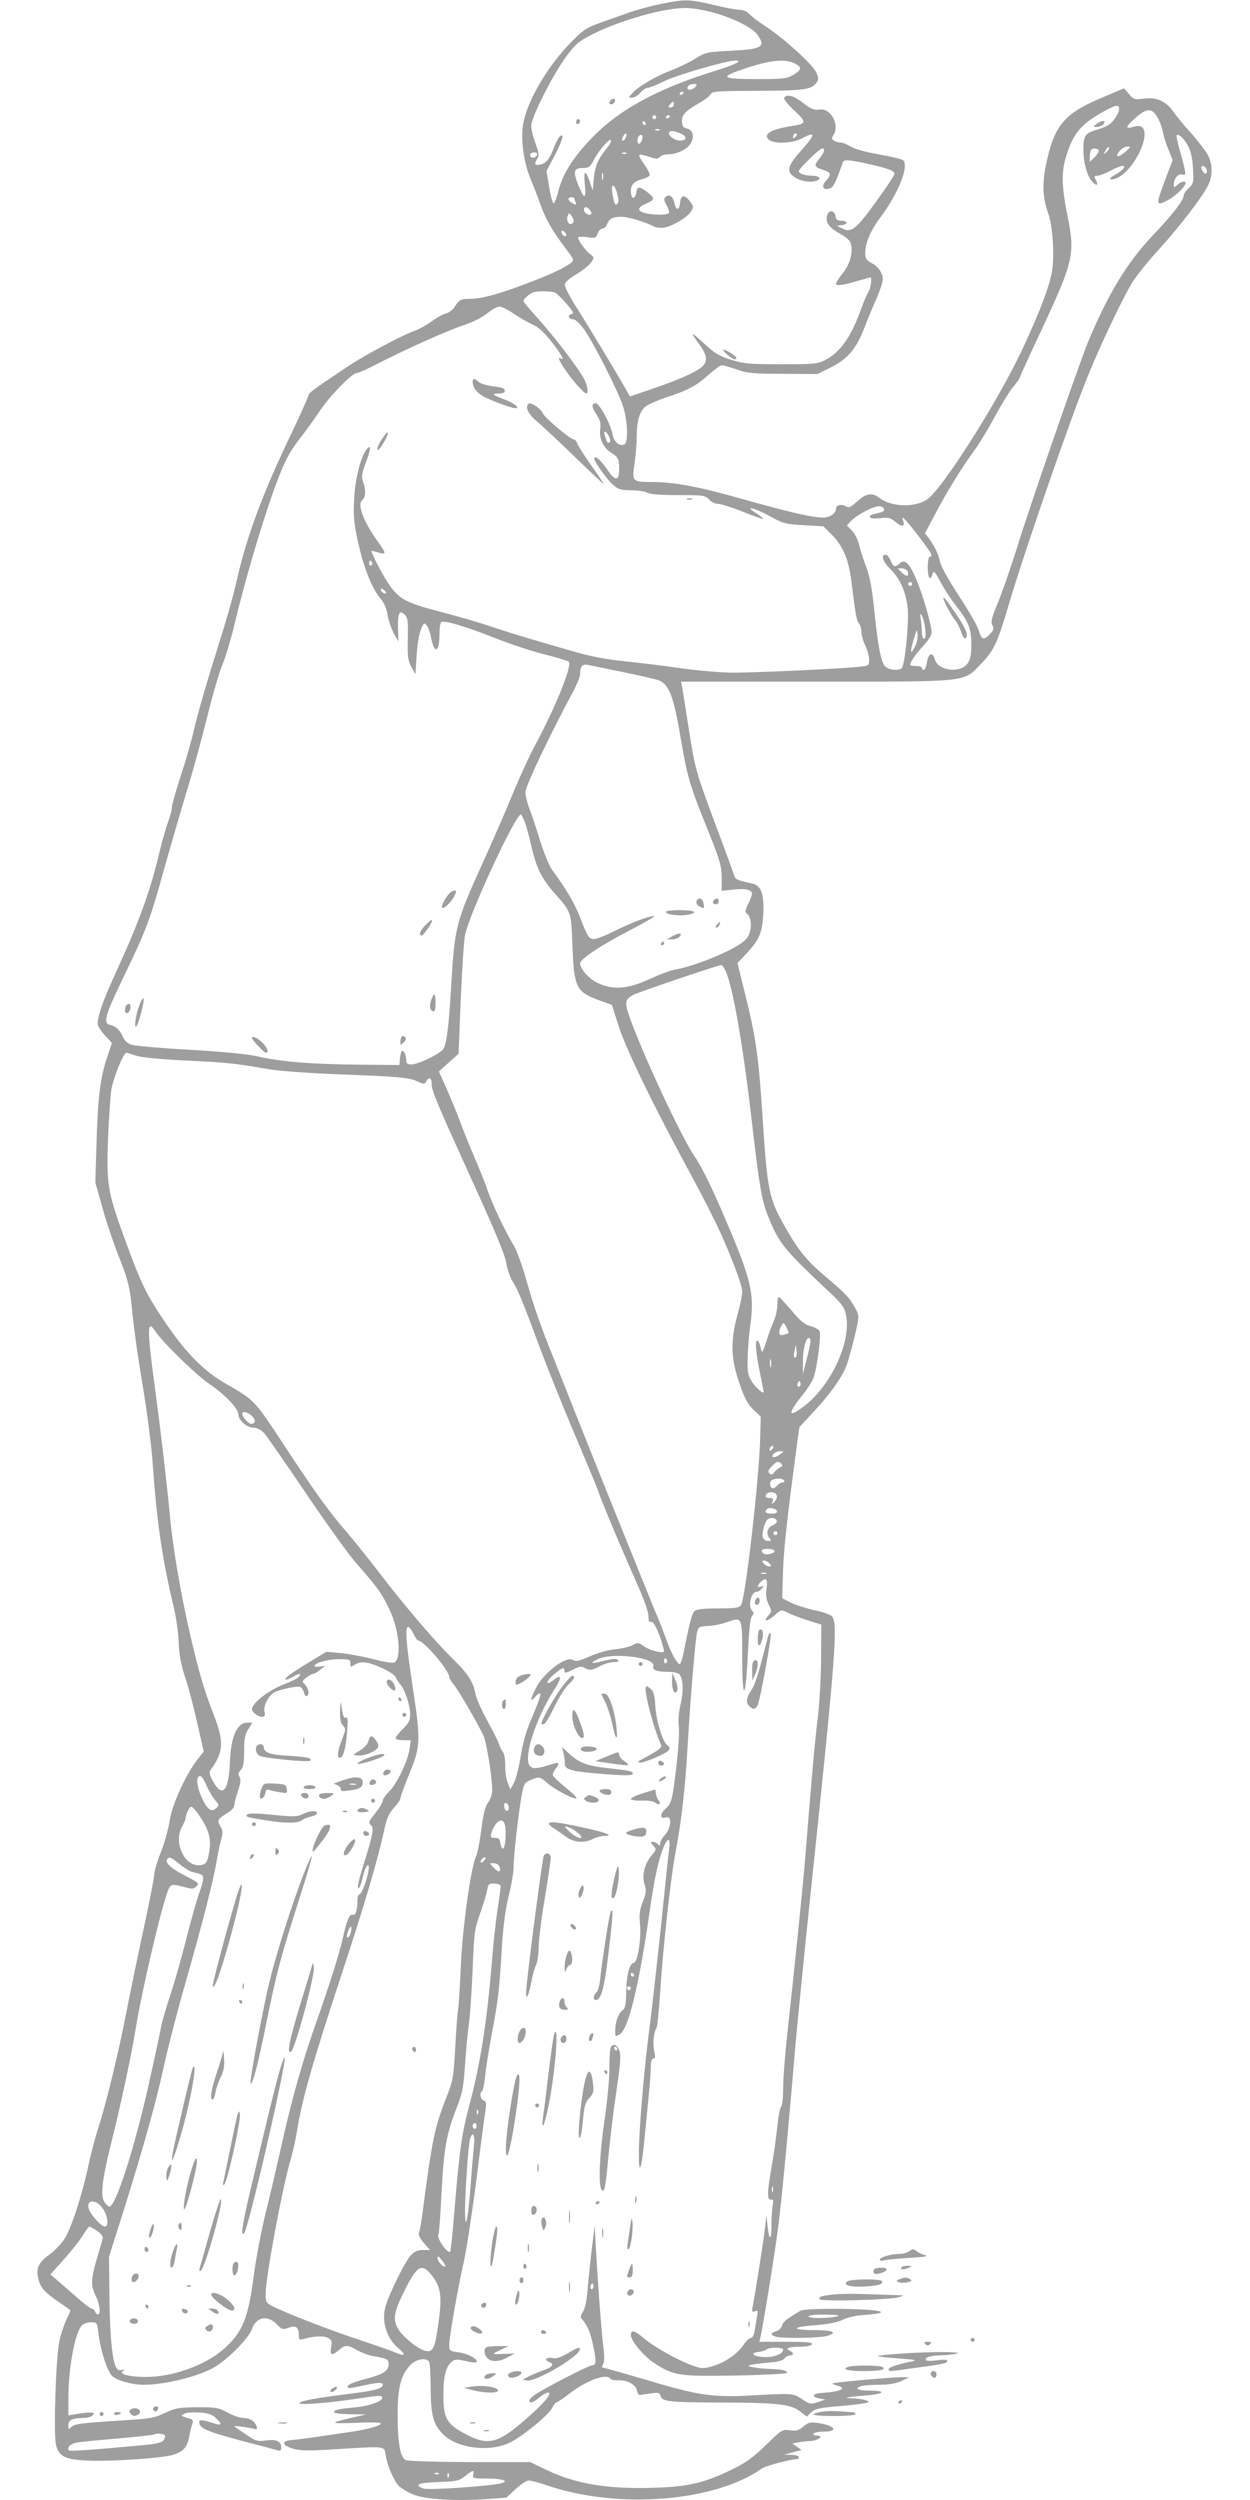 <?xml version="1.0" standalone="no"?>
<!DOCTYPE svg PUBLIC "-//W3C//DTD SVG 20010904//EN"
 "http://www.w3.org/TR/2001/REC-SVG-20010904/DTD/svg10.dtd">
<svg version="1.0" xmlns="http://www.w3.org/2000/svg"
 width="640pt" height="1280pt" viewBox="0 0 640 1280"
 preserveAspectRatio="xMidYMid meet">
<g transform="translate(0,1280) scale(0.1,-0.1)"
fill="#9e9e9e" stroke="none">
<path d="M3385 12780 c-49 -10 -121 -29 -160 -43 -38 -13 -106 -37 -150 -53
-71 -25 -88 -36 -150 -99 -119 -121 -222 -295 -245 -412 -16 -78 0 -200 36
-288 14 -33 36 -90 49 -127 28 -79 63 -140 128 -226 46 -60 48 -64 30 -78 -34
-27 -108 -61 -233 -108 -140 -53 -225 -76 -285 -76 -46 0 -54 -5 -77 -41 -9
-15 -29 -30 -45 -34 -15 -3 -48 -22 -74 -41 -26 -19 -66 -41 -90 -49 -63 -23
-257 -126 -341 -183 -169 -113 -198 -134 -198 -145 0 -6 -39 -93 -86 -192
-149 -310 -230 -528 -284 -765 -15 -69 -54 -206 -86 -305 -65 -207 -115 -377
-139 -485 -10 -41 -37 -135 -61 -207 -24 -73 -44 -144 -44 -158 0 -13 -9 -46
-19 -72 -10 -27 -31 -98 -45 -158 -48 -201 -101 -347 -220 -608 -69 -151 -95
-224 -96 -269 0 -10 16 -36 36 -58 l37 -40 -26 -78 c-34 -104 -47 -208 -53
-442 l-6 -195 37 -130 c19 -71 56 -179 80 -240 53 -133 61 -165 75 -320 7 -66
29 -224 51 -351 21 -128 43 -296 49 -375 23 -328 50 -509 112 -769 11 -47 21
-123 23 -170 2 -61 11 -110 32 -175 17 -49 45 -156 63 -237 l33 -146 -31 -39
c-59 -75 -131 -232 -143 -313 -6 -41 -26 -114 -45 -162 -19 -48 -34 -99 -34
-114 0 -14 -24 -139 -54 -277 -30 -139 -71 -335 -90 -435 -41 -210 -103 -465
-146 -597 -15 -49 -38 -135 -49 -190 -31 -145 -86 -313 -120 -367 -17 -26 -53
-64 -80 -83 -53 -38 -68 -70 -55 -121 11 -46 31 -69 97 -115 34 -23 64 -44 66
-46 3 -2 -5 -23 -18 -47 -12 -25 -29 -75 -37 -113 -18 -81 -31 -482 -17 -532
16 -61 48 -75 178 -80 122 -3 357 13 417 29 55 16 77 39 87 95 5 28 13 58 16
67 5 12 2 20 -9 23 -55 17 -53 15 -32 27 10 6 45 8 77 6 44 -3 65 -10 84 -28
34 -32 31 -41 -8 -28 -64 20 -77 21 -77 6 0 -30 39 -47 210 -93 96 -25 183
-48 193 -51 12 -4 17 0 17 14 0 32 -23 44 -77 37 -44 -6 -53 -4 -103 30 -30
20 -57 39 -60 42 -5 5 71 -5 102 -13 14 -4 16 -1 12 13 -10 27 -35 43 -68 43
-17 0 -54 12 -81 28 -46 25 -59 27 -155 27 -94 -1 -111 -4 -165 -29 -52 -25
-76 -30 -210 -38 -220 -14 -253 -18 -270 -34 -13 -14 -15 -13 -15 9 0 27 20
36 75 37 17 0 37 4 45 10 27 17 1 23 -60 13 l-60 -10 0 88 c0 151 33 332 68
372 8 9 29 17 47 17 32 0 32 -1 39 -57 10 -85 44 -192 70 -218 24 -23 101 -45
162 -45 116 0 296 47 372 96 73 48 168 147 182 189 21 62 79 74 127 25 27 -28
31 -29 61 -18 37 14 52 3 52 -41 0 -20 4 -22 23 -17 48 15 105 18 126 6 19
-10 22 -17 17 -44 -8 -44 1 -50 36 -21 36 31 45 31 99 1 24 -13 62 -27 84 -30
66 -11 75 -16 75 -40 0 -35 -27 -52 -118 -76 -76 -20 -102 -34 -89 -46 2 -3
35 2 71 11 78 17 106 19 106 5 0 -19 -40 -30 -161 -45 -177 -22 -259 -37 -266
-48 -7 -12 126 -3 277 19 141 21 142 21 147 8 6 -17 -70 -44 -140 -50 -83 -7
-107 -13 -107 -24 0 -6 36 -10 83 -11 l82 -1 -75 -17 c-118 -27 -114 -31 23
-26 71 4 127 2 127 -3 0 -11 -58 -28 -140 -41 -36 -5 -112 -17 -170 -25 -58
-9 -123 -17 -145 -19 -56 -3 -53 -27 5 -44 36 -11 79 -12 218 -3 266 16 249
18 257 -33 9 -53 40 -125 66 -154 12 -12 44 -32 72 -44 61 -26 221 -36 383
-24 l97 7 47 44 c26 24 56 44 67 44 11 0 53 -11 93 -25 364 -124 859 -85 1102
87 21 14 150 48 184 48 2 0 4 5 4 10 0 6 -17 10 -37 11 l-38 1 45 12 44 12
-23 16 -24 17 24 5 c13 3 44 7 68 8 45 3 73 28 31 28 -12 0 -18 4 -15 10 3 5
26 10 50 10 81 0 63 31 -26 44 -40 6 -50 4 -76 -18 -24 -20 -37 -24 -69 -19
-39 5 -42 3 -124 -77 -67 -65 -104 -91 -175 -125 -138 -67 -216 -86 -386 -92
-239 -9 -409 18 -559 90 l-85 41 -310 0 c-170 1 -318 5 -327 10 -28 13 -41 81
-42 221 -1 147 15 212 64 265 30 32 81 41 97 18 4 -7 8 -69 8 -138 1 -136 13
-181 62 -232 71 -74 239 -95 344 -44 68 34 199 142 217 179 7 15 17 27 22 27
4 0 30 18 58 39 91 72 198 112 217 82 3 -6 23 -9 44 -8 46 1 88 -24 93 -55 2
-13 9 -22 17 -20 7 1 32 5 56 8 36 5 43 4 47 -13 8 -29 43 -33 292 -34 301 0
373 -8 420 -44 l37 -28 23 22 c19 18 42 23 137 31 63 5 125 13 139 16 23 6 24
7 5 14 -11 5 -40 9 -65 10 -62 2 -41 7 63 15 97 8 109 25 16 25 -59 0 -79 12
-36 24 12 3 54 6 92 6 47 0 83 7 110 19 l40 19 -35 1 c-44 1 -351 -27 -357
-32 -2 -3 8 -7 22 -11 56 -14 19 -32 -80 -38 -47 -3 -52 -21 -9 -28 l29 -6
-38 -13 c-36 -12 -41 -11 -80 15 -47 31 -44 31 -267 19 -181 -10 -261 1 -470
62 -127 38 -275 80 -288 82 -1 1 2 9 7 19 6 11 6 43 0 87 -9 71 -26 293 -38
505 l-6 115 -13 -103 c-7 -56 -17 -149 -22 -207 -5 -70 -14 -114 -25 -131 -15
-23 -15 -28 -2 -42 25 -29 40 -65 53 -127 18 -83 17 -105 -3 -105 -17 0 -249
-119 -295 -152 -29 -20 -37 -38 -17 -38 6 0 24 11 41 25 16 14 36 25 44 25 25
0 -19 -54 -115 -137 -137 -121 -189 -135 -295 -82 -108 55 -126 84 -126 206 0
92 12 143 40 168 18 16 26 17 72 7 28 -7 54 -10 57 -6 13 13 -43 44 -90 50
-47 6 -49 8 -49 38 0 41 44 291 76 431 13 61 42 250 64 420 21 171 42 329 46
352 5 34 3 44 -10 49 -17 6 -22 39 -7 48 4 3 11 37 15 75 3 38 19 138 35 223
32 170 37 211 51 443 7 108 18 192 35 260 14 55 25 122 25 150 0 57 23 256 40
359 12 63 15 69 46 82 45 19 48 18 87 -16 38 -33 133 -83 148 -78 6 2 -19 27
-55 56 -36 29 -66 58 -66 65 0 7 7 21 15 31 23 30 18 36 -17 24 -81 -25 -98
-26 -114 -11 -37 38 26 238 122 389 41 63 41 85 1 54 -45 -35 -46 -12 -2 26
45 38 55 41 55 19 0 -13 7 -12 42 6 33 17 46 19 60 10 25 -15 38 -14 81 9 20
11 51 20 69 20 23 0 29 3 21 11 -8 8 -27 6 -69 -4 -68 -17 -79 -15 -35 7 72
38 300 10 286 -34 -7 -21 18 -30 81 -30 23 0 46 -6 52 -12 20 -25 23 -83 7
-152 -10 -41 -13 -85 -10 -110 6 -40 -4 -160 -26 -320 -10 -68 -16 -84 -42
-107 -31 -29 -29 -54 4 -44 30 10 26 -54 -6 -89 -14 -15 -25 -34 -25 -44 0
-12 -3 -13 -12 -4 -7 7 -19 12 -27 12 -11 0 -11 -4 4 -20 17 -19 16 -20 -9
-50 -36 -43 -50 -100 -36 -148 10 -31 9 -45 -9 -89 -16 -42 -19 -65 -14 -116
7 -77 -13 -197 -32 -197 -21 0 -39 -68 -39 -152 -1 -60 -5 -80 -18 -90 -22
-17 -38 -60 -38 -104 0 -34 0 -34 25 -18 43 28 97 251 150 619 27 185 45 269
72 336 22 55 37 50 29 -9 -4 -26 -22 -200 -41 -387 -20 -187 -46 -425 -60
-530 -29 -224 -55 -537 -54 -650 0 -108 14 -71 28 76 6 63 16 164 22 224 6 61
11 129 11 153 0 27 5 42 13 42 10 0 11 9 5 36 -9 38 -3 102 11 119 4 6 13 89
19 185 14 221 54 590 80 723 29 152 48 320 60 527 13 231 39 544 48 588 7 32
9 34 57 37 28 1 72 10 98 20 78 27 77 30 77 -177 0 -238 18 -228 29 15 6 120
12 182 21 192 10 12 10 19 2 27 -24 24 -7 98 22 98 8 0 20 8 27 17 12 15 12
16 -3 10 -24 -8 -23 6 1 27 25 22 33 8 25 -42 -4 -28 -1 -50 11 -76 17 -35 17
-38 0 -56 -31 -34 -8 -35 30 -1 35 31 36 31 68 14 18 -9 64 -27 102 -39 l70
-22 -1 -174 c-1 -95 -8 -231 -17 -303 -9 -71 -23 -213 -31 -315 -9 -102 -23
-270 -31 -375 -15 -185 -56 -580 -95 -937 -11 -98 -20 -217 -20 -266 0 -49 -5
-93 -11 -99 -6 -6 -14 -50 -19 -99 -5 -49 -18 -144 -30 -212 -23 -131 -23
-169 -1 -164 10 2 12 -5 7 -29 -3 -17 -6 -63 -6 -102 0 -80 -12 -82 -20 -4
l-6 52 -7 -60 c-6 -57 -52 -350 -64 -408 -4 -23 -3 -26 12 -21 15 6 16 3 12
-22 -3 -16 -9 -48 -12 -71 -4 -27 -12 -43 -21 -43 -7 0 -25 -17 -38 -37 -32
-46 -94 -89 -158 -108 -44 -13 -55 -13 -96 1 -73 25 -199 95 -254 141 -49 42
-68 47 -68 17 0 -28 62 -103 114 -139 84 -57 126 -68 261 -69 179 -1 425 8
425 15 0 12 -31 19 -88 20 -31 1 -70 5 -87 9 -30 7 -30 7 -5 13 14 3 54 8 90
11 42 3 68 10 76 20 6 9 19 16 28 16 21 0 21 16 0 24 -29 11 -4 21 53 21 36 0
58 5 60 13 4 9 -27 12 -132 12 l-137 0 5 22 c12 47 77 448 91 563 17 129 53
508 86 905 12 135 46 479 76 765 133 1262 146 1427 113 1460 -9 9 -49 23 -90
31 -41 9 -94 26 -119 38 l-45 23 3 99 c3 145 16 261 73 693 l12 84 73 79 c85
91 149 181 170 241 8 23 26 88 40 145 23 98 23 104 8 135 -30 58 -58 88 -147
162 -103 86 -146 138 -215 259 -85 148 -93 187 -117 556 -20 315 -35 419 -87
628 l-42 171 46 49 c66 71 80 103 86 202 5 101 -10 146 -56 156 -84 19 -87 20
-96 50 -5 16 -51 142 -103 280 -89 241 -94 259 -123 440 -16 104 -32 206 -36
227 l-7 37 685 0 c796 0 758 -4 848 88 70 72 87 110 145 307 77 261 313 945
405 1170 67 166 185 413 233 488 21 32 81 106 135 165 101 111 216 261 247
322 24 46 24 106 1 153 -10 20 -48 70 -83 110 -36 39 -78 91 -94 113 -38 56
-87 78 -153 69 -47 -6 -52 -5 -76 24 l-25 29 -120 -51 c-190 -81 -239 -141
-281 -348 -18 -91 -15 -165 12 -239 22 -61 32 -189 23 -280 -8 -76 -60 -217
-157 -423 -124 -265 -409 -713 -485 -764 -63 -43 -185 -39 -245 8 -36 28 -67
24 -113 -18 -35 -31 -43 -35 -59 -25 -22 13 -50 6 -50 -13 0 -24 -31 -45 -66
-45 -54 0 -163 25 -395 90 -246 70 -360 91 -481 92 -103 1 -103 1 -88 104 5
38 10 96 10 129 0 80 15 130 46 154 14 11 62 32 107 47 112 37 153 59 215 115
30 27 60 49 68 49 8 0 43 -10 77 -22 54 -19 83 -22 237 -22 l175 -1 67 33 c87
43 131 94 173 202 18 47 47 117 64 155 17 39 31 81 31 95 0 33 -24 66 -61 85
-23 13 -29 22 -29 49 0 53 26 113 79 185 92 123 146 260 115 291 -5 5 -60 18
-122 29 -66 11 -126 28 -146 40 -18 12 -42 21 -52 21 -11 0 -26 5 -34 10 -12
8 -13 13 -2 30 33 53 -17 140 -74 129 -25 -4 -45 4 -85 36 -44 35 -82 45 -94
24 -4 -5 19 -35 52 -65 64 -60 63 -68 -12 -79 -107 -17 -148 -41 -120 -69 24
-24 120 -21 168 4 76 41 75 25 -3 -63 -71 -80 -76 -107 -27 -137 32 -20 80
-26 111 -14 23 9 9 24 -22 24 -39 0 -72 11 -72 23 0 14 106 117 120 117 17 0
11 -21 -15 -52 -29 -35 -27 -43 20 -58 41 -13 43 -25 13 -57 -25 -27 -13 -49
20 -38 19 5 32 32 67 133 6 17 26 15 134 -8 97 -22 131 -34 131 -50 0 -5 -25
-44 -55 -87 -140 -198 -162 -218 -212 -193 l-28 14 28 4 c32 4 26 22 -8 22
-17 0 -25 6 -27 22 -4 32 -36 36 -43 5 -10 -37 9 -62 65 -93 32 -18 53 -36 56
-51 12 -46 -3 -103 -40 -150 -20 -26 -36 -50 -36 -55 0 -13 30 -10 105 12 38
11 71 20 72 20 9 0 1 -59 -11 -75 -7 -11 -25 -53 -39 -92 -51 -140 -103 -214
-181 -256 -38 -20 -55 -22 -226 -22 -165 0 -193 3 -257 23 -61 19 -84 33 -140
85 -66 61 -72 62 -27 0 39 -52 47 -82 29 -109 -19 -29 -108 -71 -260 -123
l-120 -41 -20 36 c-36 65 -200 337 -259 429 -31 49 -56 98 -54 109 2 12 26 33
61 53 31 19 65 46 74 60 16 24 16 26 -6 42 -23 17 -61 70 -61 85 0 4 20 5 45
2 42 -7 46 -5 55 18 5 14 16 26 25 26 9 0 20 11 24 24 11 27 30 36 73 36 33 0
117 -25 161 -47 17 -9 39 -12 60 -8 45 10 114 51 134 81 15 24 15 27 -4 52
-27 37 -47 35 -51 -5 -4 -42 -21 -43 -29 -2 -7 34 -28 48 -46 30 -9 -9 -8 -19
6 -42 9 -17 15 -35 11 -40 -3 -5 -26 -9 -52 -8 -96 2 -130 28 -69 54 50 21 52
30 14 59 -42 33 -55 33 -59 1 -4 -30 -21 -38 -26 -12 -8 41 7 66 48 77 21 6
42 15 46 21 3 6 -8 31 -26 55 -18 25 -30 48 -27 51 3 3 25 -1 49 -9 37 -13 45
-13 56 -2 7 8 26 14 43 14 43 0 95 24 114 54 22 34 13 73 -18 78 -16 2 -23 11
-25 31 -4 36 15 58 84 97 29 16 57 37 62 47 9 16 33 17 244 18 243 1 277 6
302 47 8 14 6 26 -8 53 -24 43 -167 172 -256 230 -36 23 -74 52 -84 64 -12 13
-31 21 -50 21 -17 0 -77 11 -134 25 -120 29 -146 30 -267 5z m251 -40 c107
-27 216 -80 242 -118 45 -62 23 -74 -136 -82 -121 -6 -129 -7 -180 -39 -28
-18 -86 -46 -127 -62 -81 -31 -168 -82 -199 -118 -19 -21 -19 -21 1 -21 11 0
29 11 41 25 12 14 29 25 37 25 9 0 47 15 85 34 61 31 321 106 364 106 43 0 5
-19 -106 -54 -298 -92 -497 -202 -639 -354 -90 -96 -138 -175 -160 -259 -8
-35 -20 -64 -25 -64 -4 0 -15 37 -22 82 l-14 83 41 78 c42 80 53 121 27 99 -7
-6 -21 -33 -31 -59 -22 -58 -39 -79 -71 -85 -27 -5 -30 4 -12 32 9 15 7 30
-10 76 -12 31 -22 72 -22 91 0 44 113 267 183 360 45 60 62 74 133 110 140 70
358 132 470 133 28 1 86 -8 130 -19z m435 -266 c36 -18 34 -32 -12 -59 -30
-17 -52 -20 -174 -20 -197 0 -208 9 -65 56 127 42 202 49 251 23z m-511 -119
c-13 -16 -40 -20 -40 -7 0 14 12 22 33 22 16 0 17 -3 7 -15z m-60 -29 c0 -3
-4 -8 -10 -11 -5 -3 -10 -1 -10 4 0 6 5 11 10 11 6 0 10 -2 10 -4z m-50 -61
c0 -8 -7 -15 -16 -15 -14 0 -14 3 -4 15 7 8 14 15 16 15 2 0 4 -7 4 -15z
m2280 -23 c0 -19 -25 -60 -50 -79 -8 -7 -38 -20 -67 -28 -59 -18 -67 -31 -66
-108 1 -63 20 -130 45 -157 24 -25 34 -20 18 9 -9 18 -8 21 8 21 11 0 40 11
66 25 56 30 86 34 65 9 -7 -8 -26 -22 -42 -30 -32 -17 -30 -30 3 -19 86 27
187 222 137 264 -9 7 -24 8 -45 1 -41 -11 -40 -2 1 37 46 43 73 56 96 44 21
-12 46 -60 56 -111 3 -19 16 -59 28 -87 l21 -53 -37 -97 c-51 -135 -50 -141
14 -107 43 24 89 69 89 88 0 12 -24 6 -42 -11 -17 -15 -18 -15 -18 4 0 30 24
57 45 49 20 -7 19 5 -14 123 -12 41 -19 76 -17 78 10 10 35 -13 56 -49 17 -31
25 -63 28 -119 4 -74 3 -79 -22 -102 -14 -13 -26 -31 -26 -39 0 -23 -55 -95
-150 -195 -135 -141 -231 -297 -336 -546 -42 -99 -289 -812 -360 -1039 -35
-113 -82 -249 -104 -302 -33 -79 -38 -100 -29 -117 9 -17 7 -25 -12 -45 -32
-34 -44 -30 -58 19 -7 23 -53 103 -102 177 -48 74 -92 151 -95 170 -8 40 -28
82 -57 122 l-21 28 49 92 c60 116 140 245 201 328 26 35 74 114 106 174 33 61
75 130 94 153 19 23 34 44 34 47 0 4 49 111 109 239 168 360 176 394 137 590
-30 149 -32 222 -10 298 37 124 75 171 191 236 66 37 83 40 83 15z m-2370 -42
c0 -5 -4 -10 -10 -10 -5 0 -10 5 -10 10 0 6 5 10 10 10 6 0 10 -4 10 -10z m70
6 c0 -3 -4 -8 -10 -11 -5 -3 -10 -1 -10 4 0 6 5 11 10 11 6 0 10 -2 10 -4z
m-125 -36 c3 -5 1 -10 -4 -10 -6 0 -11 5 -11 10 0 6 2 10 4 10 3 0 8 -4 11
-10z m72 -36 c-3 -3 -12 -4 -19 -1 -8 3 -5 6 6 6 11 1 17 -2 13 -5z m102 -15
c39 -14 41 -39 3 -39 -29 0 -68 31 -55 43 9 9 15 9 52 -4z m-275 -23 c-3 -9
-10 -16 -15 -16 -6 0 -5 9 1 21 13 24 24 20 14 -5z m868 2 c-7 -7 -12 -8 -12
-2 0 14 12 26 19 19 2 -3 -1 -11 -7 -17z m-782 0 c0 -7 -4 -19 -9 -27 -11 -17
-23 1 -15 23 7 19 24 21 24 4z m-185 -59 c-42 -51 -59 -91 -65 -154 l-5 -60
-14 40 c-23 70 -34 66 -27 -8 8 -80 -2 -81 -34 -2 -27 67 -22 85 24 85 31 0
38 5 56 40 25 50 83 116 88 101 2 -6 -8 -25 -23 -42z m2561 -17 c-18 -16 -18
-16 -6 6 6 13 14 21 18 18 3 -4 -2 -14 -12 -24z m94 -1 c-19 -16 -37 -25 -39
-19 -5 15 30 48 53 48 17 0 15 -4 -14 -29z m-135 10 c3 -5 -6 -21 -20 -35
l-25 -25 0 28 c0 15 3 31 7 34 9 10 31 8 38 -2z m-2875 -20 c0 -14 -18 -23
-30 -16 -6 4 -8 11 -5 16 8 12 35 12 35 0z m457 3 c-3 -3 -12 -4 -19 -1 -8 3
-5 6 6 6 11 1 17 -2 13 -5z m2970 -79 c8 -22 -6 -33 -17 -15 -13 20 -12 30 0
30 6 0 13 -7 17 -15z m-3090 -52 c-3 -10 -5 -4 -5 12 0 17 2 24 5 18 2 -7 2
-21 0 -30z m73 -74 c8 -29 8 -45 1 -52 -12 -12 -16 -3 -26 56 -8 51 11 48 25
-4z m-220 -23 c0 -2 3 -12 7 -21 5 -15 3 -16 -15 -6 -25 13 -29 31 -7 31 8 0
15 -2 15 -4z m80 -61 c7 -9 10 -18 7 -21 -10 -11 -37 5 -37 21 0 19 14 19 30
0z m-83 -59 c-6 -17 -24 -18 -30 -1 -4 8 -4 22 0 31 6 15 8 15 20 -2 7 -10 12
-23 10 -28z m-39 -64 c6 -18 -15 -14 -22 4 -4 10 -1 14 6 12 6 -2 14 -10 16
-16z m-57 -300 c9 -4 36 -29 59 -57 35 -40 40 -51 26 -53 -23 -5 -15 -27 10
-27 11 0 33 -22 57 -55 49 -71 169 -307 196 -387 25 -75 29 -191 7 -199 -26
-10 -53 14 -60 53 -8 49 -67 158 -85 158 -24 0 -23 -20 3 -57 19 -29 23 -45
19 -76 -6 -47 15 -94 55 -119 38 -25 42 -32 42 -85 0 -62 -19 -63 -59 -5 -34
50 -59 73 -68 63 -9 -8 63 -111 99 -141 24 -21 40 -25 89 -25 33 0 70 -6 82
-12 15 -9 68 -13 159 -13 129 0 138 -1 158 -22 11 -13 32 -23 47 -23 14 0 71
-18 126 -40 55 -22 102 -39 104 -36 2 2 -13 14 -33 27 -67 41 -16 32 64 -12
72 -40 83 -43 178 -48 l100 -6 46 -46 c55 -56 85 -129 98 -243 20 -161 26
-196 38 -208 7 -7 12 -26 12 -42 1 -17 9 -49 20 -71 11 -22 19 -54 20 -72 0
-31 -1 -32 -52 -37 -105 -11 -545 -31 -653 -30 -60 1 -175 11 -255 22 -80 12
-210 28 -290 36 -102 11 -182 26 -265 51 -66 19 -160 46 -210 61 -49 14 -142
43 -205 64 -63 22 -178 55 -255 75 -177 46 -213 63 -263 128 -32 41 -109 187
-99 187 1 0 17 -4 35 -9 40 -12 40 -5 3 47 -79 108 -114 199 -86 222 18 15 19
51 4 94 -9 26 -7 42 15 100 27 70 26 97 0 61 -29 -40 -56 -150 -61 -251 -4
-81 -1 -122 17 -205 28 -133 72 -248 114 -298 23 -27 35 -55 40 -88 4 -26 18
-68 31 -93 l25 -45 -2 65 c-2 80 6 99 33 74 17 -16 19 -30 17 -123 -2 -91 0
-111 18 -145 l21 -39 6 95 c3 53 12 112 22 134 15 37 17 38 31 20 7 -11 17
-36 20 -55 17 -92 44 -86 44 11 0 31 4 60 10 63 16 10 129 -24 272 -81 76 -30
190 -68 254 -84 64 -16 121 -33 126 -38 19 -19 -67 -231 -172 -427 -27 -49
-76 -157 -110 -238 -33 -82 -103 -242 -154 -355 -143 -315 -148 -335 -166
-642 -12 -199 -22 -287 -39 -319 -13 -24 -129 -81 -165 -81 -19 0 -26 5 -26
19 0 26 -10 51 -20 51 -5 0 -10 -16 -12 -37 l-3 -36 -210 2 c-240 2 -395 15
-510 41 -53 13 -171 24 -350 35 -148 8 -284 20 -301 26 -20 6 -36 20 -44 39
-14 34 -38 57 -65 62 -39 7 -28 47 63 236 120 248 140 300 211 558 34 120 86
300 116 399 31 99 78 272 106 385 28 113 63 234 79 270 15 36 42 126 60 200
60 255 164 598 230 765 37 92 56 127 121 210 25 33 65 89 89 125 50 74 163
190 186 190 8 0 54 20 102 45 141 73 361 172 446 200 46 15 97 41 121 61 23
19 51 34 62 34 12 0 44 -16 73 -36 28 -19 71 -44 94 -54 31 -13 59 -38 100
-90 52 -67 70 -100 46 -85 -34 21 46 -100 106 -159 27 -27 29 -27 32 -8 2 11
-6 39 -17 61 -28 54 -153 218 -240 314 -39 43 -71 81 -71 86 0 10 30 37 50 44
21 8 92 7 111 -1z m277 -737 c7 -15 8 -26 2 -30 -6 -4 -12 1 -15 9 -3 9 -7 23
-10 31 -7 25 11 17 23 -10z m1409 -372 c3 -7 -8 -15 -24 -18 -47 -11 -54 -14
-48 -24 3 -6 27 -7 53 -4 42 5 52 2 79 -21 31 -26 49 -22 37 8 -13 33 8 13 76
-75 69 -90 80 -109 60 -109 -5 0 -10 -25 -10 -55 0 -56 13 -73 25 -33 6 18 12
12 41 -43 19 -35 52 -86 74 -114 69 -88 83 -122 83 -203 0 -57 -4 -78 -20
-100 -38 -51 -152 -36 -167 23 -10 39 -33 30 -40 -15 -3 -22 -11 -40 -16 -40
-6 0 -10 5 -10 10 0 6 -13 10 -30 10 -16 0 -30 3 -30 6 0 14 27 53 66 96 26
27 44 57 44 70 0 28 -33 152 -61 226 -44 120 -73 156 -103 127 -22 -22 -32
-18 -46 15 -7 17 -19 30 -26 30 -26 0 -14 -36 25 -74 50 -49 82 -123 89 -205
6 -78 -16 -293 -32 -303 -20 -14 -66 -8 -84 10 -21 21 -37 101 -57 299 -10 99
-22 162 -40 210 -14 37 -31 88 -36 113 -6 25 -22 57 -36 72 l-27 28 24 25 c30
31 119 77 144 73 11 -2 21 -8 23 -15z m-2622 -272 c3 -5 1 -12 -5 -16 -5 -3
-10 1 -10 9 0 18 6 21 15 7z m2742 -46 c10 -27 -6 -30 -29 -7 l-22 22 22 0
c12 0 25 -7 29 -15z m23 -65 c0 -5 -4 -10 -10 -10 -5 0 -10 5 -10 10 0 6 5 10
10 10 6 0 10 -4 10 -10z m-2694 -47 c-7 -7 -26 7 -26 19 0 6 6 6 15 -2 9 -7
13 -15 11 -17z m2761 -183 c4 -34 2 -50 -6 -50 -6 0 -11 15 -11 34 0 18 -3 49
-6 67 -4 28 -3 31 6 17 6 -10 14 -40 17 -68z m-52 -90 c-24 -47 -27 -32 -7 36
15 53 17 56 20 27 2 -17 -4 -46 -13 -63z m-1500 -130 c83 -17 164 -36 182 -41
57 -18 82 -80 118 -298 34 -198 45 -237 133 -456 69 -171 76 -197 77 -258 l0
-68 57 6 c64 8 98 0 98 -21 0 -8 -9 -32 -20 -54 -13 -26 -16 -41 -9 -45 21
-13 29 -56 19 -95 -8 -29 -21 -45 -58 -68 -77 -49 -243 -113 -329 -127 -21 -4
-78 -25 -128 -48 -111 -52 -189 -57 -267 -19 -43 21 -88 72 -88 100 0 21 111
95 253 168 78 40 135 74 126 74 -27 0 -120 -35 -207 -79 -46 -23 -93 -41 -104
-39 -25 4 -28 9 -68 111 -27 70 -70 144 -145 246 -14 19 -41 87 -61 150 -19
64 -44 138 -55 165 -10 27 -19 63 -19 81 0 28 129 301 245 515 19 36 35 75 35
87 0 41 11 54 39 49 14 -3 94 -19 176 -36z m-500 -764 c8 -19 24 -76 35 -126
25 -111 52 -167 120 -244 87 -99 84 -92 91 -271 8 -211 19 -234 138 -277 l64
-23 32 -101 c36 -115 157 -367 327 -684 64 -118 136 -255 160 -305 69 -137
148 -340 148 -377 0 -18 -11 -74 -25 -123 -33 -121 -33 -209 1 -317 33 -104
49 -135 88 -172 l31 -29 -3 -111 c-5 -209 -76 -824 -98 -854 -10 -14 -30 -17
-117 -17 -72 0 -109 -4 -120 -13 -14 -12 -24 -48 -58 -219 -6 -29 -14 -53 -19
-53 -13 0 -46 60 -70 130 -13 36 -32 85 -43 110 -22 51 -315 777 -419 1040
-38 96 -87 220 -109 275 -69 169 -109 285 -145 414 -19 69 -48 147 -64 175
-45 74 -115 223 -135 286 -10 30 -40 105 -67 167 -26 62 -60 145 -74 185 -15
40 -45 113 -67 163 l-40 89 51 46 50 45 11 278 c7 154 16 302 22 330 24 113
258 617 286 617 2 0 10 -15 18 -34z m1028 -763 c37 -72 91 -380 137 -780 38
-330 51 -403 83 -481 56 -139 77 -165 315 -389 60 -56 75 -76 83 -113 30 -135
-74 -364 -216 -471 -84 -64 -84 -37 1 67 23 30 48 70 53 91 17 58 35 208 28
226 -3 9 -24 21 -46 27 -32 8 -53 26 -98 80 -32 37 -61 69 -65 69 -5 1 -8 -17
-8 -39 0 -22 -7 -57 -16 -78 -9 -20 -27 -68 -39 -106 -22 -67 -23 -68 -30 -38
-3 18 -11 34 -16 37 -15 10 -10 -56 11 -160 11 -53 20 -99 20 -101 0 -15 -42
22 -61 53 -20 32 -23 49 -21 118 1 44 6 112 11 150 25 166 11 238 -93 487 -88
211 -146 333 -190 398 -69 100 -272 538 -334 717 -25 71 -22 87 22 110 27 14
428 150 448 152 4 1 14 -11 21 -26z m-3016 -438 c26 -9 120 -18 255 -25 213
-10 257 -15 421 -44 48 -9 203 -20 345 -26 325 -12 378 -17 420 -37 32 -15 35
-15 44 0 14 26 28 20 28 -12 0 -36 22 -88 214 -511 108 -236 161 -364 168
-405 5 -33 20 -76 32 -95 29 -47 51 -99 136 -330 40 -107 123 -314 185 -460
62 -146 116 -276 120 -290 10 -35 126 -311 196 -467 36 -81 59 -145 59 -167 0
-26 4 -34 14 -30 13 5 44 -60 62 -132 7 -26 6 -27 -32 -20 -21 4 -52 16 -68
28 -26 19 -31 19 -55 6 -14 -9 -54 -18 -89 -22 -37 -3 -93 -19 -133 -37 -54
-23 -74 -28 -84 -19 -32 26 -150 -62 -190 -141 -30 -58 -32 -80 -6 -48 11 13
22 21 26 18 6 -6 -6 -39 -58 -164 -14 -33 -33 -104 -41 -158 -9 -54 -24 -114
-34 -134 l-19 -35 -13 33 c-8 18 -14 58 -13 89 0 31 -5 61 -12 70 -7 8 -16 26
-20 40 -4 14 -31 68 -60 120 -29 52 -56 113 -60 135 -11 62 -38 105 -115 180
-91 89 -248 272 -380 445 -57 74 -129 164 -160 200 -91 104 -171 215 -325 450
-156 236 -146 227 -308 321 -120 70 -221 180 -345 375 -55 86 -84 148 -135
284 -119 321 -122 340 -114 589 4 102 12 215 17 251 11 64 62 190 77 190 4 0
27 -7 50 -15z m3341 -1420 c-2 -1 -13 -6 -25 -9 -26 -8 -31 11 -12 46 10 19
11 19 25 -7 8 -16 13 -29 12 -30z m-3242 8 c36 -55 208 -223 275 -268 80 -55
149 -126 149 -155 0 -31 44 -70 78 -70 18 0 37 -10 54 -27 14 -16 110 -154
214 -308 104 -154 220 -316 259 -360 107 -121 132 -156 170 -238 50 -104 62
-255 22 -270 -8 -3 -55 5 -105 18 -50 13 -124 27 -166 31 l-75 7 -94 -57 c-87
-52 -132 -87 -111 -86 5 1 20 7 34 15 33 19 46 19 30 0 -6 -8 -37 -24 -67 -35
-84 -31 -173 -99 -173 -132 0 -14 32 -38 50 -38 16 0 19 5 14 28 -6 33 26 89
58 101 42 16 111 29 125 24 7 -3 16 -16 19 -29 3 -13 10 -21 15 -18 14 9 10
36 -8 57 -17 18 -17 20 6 38 13 10 28 19 35 19 6 0 22 10 36 21 l25 21 -27 -5
c-16 -2 -28 -1 -28 3 0 16 68 35 125 35 55 0 60 -2 59 -22 0 -20 1 -20 23 -6
16 11 35 14 60 10 49 -8 143 -55 150 -76 3 -9 14 -25 23 -36 24 -27 50 -107
50 -153 0 -31 -7 -45 -40 -77 -21 -21 -37 -42 -34 -47 3 -4 21 -8 41 -8 l36 0
-6 -45 c-9 -62 -67 -183 -106 -219 -17 -17 -31 -37 -31 -45 0 -9 -16 -36 -35
-60 -39 -49 -40 -52 -23 -69 13 -13 5 -54 -37 -187 -30 -94 -39 -139 -28 -132
5 3 15 31 22 62 14 61 38 78 26 18 -9 -49 -35 -113 -46 -113 -5 0 -9 -15 -9
-32 0 -48 -10 -77 -24 -72 -16 6 -30 -25 -50 -116 -21 -91 -67 -236 -135 -429
-70 -197 -123 -383 -176 -618 -24 -109 -62 -273 -85 -363 -22 -91 -49 -233
-60 -315 -28 -221 -57 -295 -151 -379 -95 -85 -262 -146 -401 -146 -87 0 -142
15 -118 31 12 8 10 9 -6 5 -16 -5 -24 0 -33 21 -18 40 -30 181 -31 383 l-2
175 76 240 c104 331 168 564 206 740 18 83 65 267 106 410 87 304 148 541 164
640 6 39 17 87 23 109 9 32 8 43 -5 66 -18 32 -15 36 45 73 15 10 27 26 27 36
0 10 8 42 19 72 13 40 15 58 8 71 -9 13 -7 21 6 36 13 14 17 37 17 97 0 61 4
85 21 111 l21 34 -25 0 c-54 0 -85 -71 -90 -205 -6 -145 -38 -182 -86 -96 -19
35 -22 47 -12 60 66 91 69 143 15 282 -50 128 -76 218 -123 421 -47 206 -87
440 -101 598 -14 149 -45 420 -75 640 -43 321 -43 369 1 303z m3354 -50 c-1
-10 -9 -52 -20 -93 l-19 -75 0 61 c-1 63 14 124 30 124 5 0 9 -8 9 -17z m-74
-81 c-11 -10 -14 3 -8 33 l7 30 3 -28 c2 -16 1 -31 -2 -35z m-129 -49 c-3 -10
-5 -2 -5 17 0 19 2 27 5 18 2 -10 2 -26 0 -35z m149 -100 c-10 -10 -19 5 -10
18 6 11 8 11 12 0 2 -7 1 -15 -2 -18z m-2806 -153 c21 -21 19 -40 -5 -40 -13
0 -45 37 -45 52 0 15 30 8 50 -12z m2662 -172 c-7 -7 -12 -8 -12 -2 0 14 12
26 19 19 2 -3 -1 -11 -7 -17z m44 -23 c-27 -21 -53 -20 -36 0 7 8 22 15 34 15
21 -1 21 -1 2 -15z m-3 -69 c-10 -5 -23 -17 -30 -25 -9 -12 -14 -13 -24 -4 -9
9 -5 18 15 38 22 22 29 25 42 14 14 -11 13 -14 -3 -23z m22 -66 c3 -5 0 -10
-8 -10 -8 0 -20 -7 -27 -15 -7 -8 -17 -15 -22 -15 -16 0 -21 32 -7 41 19 12
56 11 64 -1z m-38 -76 c3 -8 -2 -23 -11 -32 -16 -16 -17 -16 -10 1 5 13 1 17
-15 17 -12 0 -21 4 -21 8 0 26 47 30 57 6z m1 -81 c2 -9 -7 -13 -27 -13 -30 0
-39 9 -24 24 11 10 46 3 51 -11z m-1 -50 c3 -7 -7 -17 -21 -23 -28 -10 -36
-46 -14 -68 9 -9 7 -12 -9 -12 -12 0 -24 8 -27 18 -7 22 10 83 26 94 17 11 40
6 45 -9z m3 -63 c0 -5 -4 -10 -10 -10 -5 0 -10 5 -10 10 0 6 5 10 10 10 6 0
10 -4 10 -10z m-15 -90 c7 -11 -39 -25 -54 -15 -6 3 -11 10 -11 16 0 12 57 12
65 -1z m-25 -65 c10 -12 10 -15 -3 -15 -8 0 -20 7 -27 15 -10 12 -10 15 3 15
8 0 20 -7 27 -15z m-17 -52 c-7 -2 -19 -2 -25 0 -7 3 -2 5 12 5 14 0 19 -2 13
-5z m-1806 -308 c9 -19 20 -35 25 -35 28 0 158 -153 158 -186 0 -7 10 -23 21
-36 22 -24 128 -207 155 -266 15 -34 44 -210 44 -275 0 -23 -8 -49 -21 -66
-15 -20 -25 -59 -35 -141 -8 -62 -20 -122 -26 -133 -25 -48 -69 -355 -78 -552
-5 -110 -11 -213 -14 -230 -4 -16 -10 -105 -15 -196 -9 -156 -11 -171 -46
-259 -60 -153 -73 -216 -123 -600 -5 -41 -13 -82 -17 -91 -4 -11 5 -29 25 -53
l32 -36 -36 0 c-27 0 -44 -7 -63 -28 -32 -34 -119 -213 -132 -272 -16 -74 11
-155 70 -204 40 -34 33 -42 -17 -21 -22 10 -104 38 -184 65 -149 49 -369 134
-440 170 -38 19 -40 23 -40 65 0 85 86 548 130 695 10 36 24 97 30 135 25 162
81 358 235 825 106 320 180 571 211 715 13 63 24 88 50 118 19 20 34 43 34 50
0 7 21 65 47 128 57 140 58 165 14 456 -32 211 -38 293 -21 293 6 0 18 -16 27
-35z m1298 -134 c3 -5 1 -12 -5 -16 -5 -3 -10 1 -10 9 0 18 6 21 15 7z m-2355
-649 c12 -26 31 -57 42 -70 20 -21 21 -24 6 -39 -24 -24 -46 -9 -73 49 -24 51
-32 98 -19 111 11 11 23 -2 44 -51z m1545 -105 c0 -26 -20 -25 -23 2 -3 16 1
22 10 19 7 -3 13 -12 13 -21z m-1584 -44 c45 -65 60 -113 52 -170 -9 -69 -18
-83 -57 -83 -74 0 -126 117 -86 193 11 20 20 41 20 46 0 20 20 61 29 61 6 0
25 -21 42 -47z m1564 -46 c9 -34 2 -122 -10 -122 -5 0 -11 12 -13 28 -3 21 -8
27 -28 27 -22 0 -24 3 -19 23 19 62 59 88 70 44z m-1665 -202 c23 -19 54 -38
69 -41 47 -10 51 -13 51 -34 0 -11 -9 -43 -20 -72 -11 -29 -40 -133 -65 -230
-24 -97 -62 -230 -84 -295 -21 -65 -42 -136 -46 -158 -3 -22 -31 -152 -62
-290 -76 -342 -174 -643 -205 -633 -7 3 -19 15 -26 29 -18 34 -8 115 38 299
48 191 104 452 125 585 33 200 131 619 166 708 13 31 20 32 84 15 39 -11 47
-10 61 4 15 15 11 19 -52 51 -73 37 -110 69 -99 86 10 17 20 13 65 -24z m1560
20 c-7 -9 -15 -13 -17 -11 -7 7 7 26 19 26 6 0 6 -6 -2 -15z m76 -30 c12 -30
-2 -35 -25 -11 l-24 26 22 0 c12 0 24 -7 27 -15z m7 -111 c-1 -10 -8 -64 -17
-119 -8 -55 -22 -184 -30 -287 -23 -280 -58 -501 -112 -703 -42 -157 -52 -232
-84 -624 -6 -69 -13 -127 -15 -129 -14 -14 -71 70 -60 87 3 5 10 97 15 205 12
232 26 310 75 436 33 84 38 110 46 230 5 74 14 169 20 210 6 41 14 165 19 275
7 186 9 206 37 285 17 47 33 101 37 121 6 34 9 36 39 35 25 -2 32 -6 30 -22z
m-767 -229 c-4 -14 -11 -25 -16 -25 -5 0 -5 13 2 31 12 35 23 31 14 -6z m1449
-215 c3 -5 1 -10 -4 -10 -6 0 -11 5 -11 10 0 6 2 10 4 10 3 0 8 -4 11 -10z
m-15 -70 c0 -5 -4 -10 -10 -10 -5 0 -10 5 -10 10 0 6 5 10 10 10 6 0 10 -4 10
-10z m-783 -642 c-3 -8 -6 -5 -6 6 -1 11 2 17 5 13 3 -3 4 -12 1 -19z m-7 -63
c0 -8 -4 -15 -10 -15 -5 0 -10 7 -10 15 0 8 5 15 10 15 6 0 10 -7 10 -15z
m-13 -97 c-3 -29 -11 -120 -17 -203 -14 -179 -28 -247 -29 -140 -1 81 16 336
25 371 12 46 27 25 21 -28z m1530 -240 c-3 -7 -5 -2 -5 12 0 14 2 19 5 13 2
-7 2 -19 0 -25z m-3430 -87 c25 -37 31 -91 10 -91 -16 0 -59 45 -77 78 -30 59
29 70 67 13z m-30 -113 c20 -14 32 -29 29 -38 -2 -8 -15 -55 -30 -104 -31
-106 -32 -139 -6 -191 21 -40 27 -95 11 -95 -5 0 -11 7 -15 15 -3 8 -10 15
-17 15 -6 0 -40 26 -76 58 -36 31 -81 71 -100 87 l-35 30 72 80 c39 44 82 99
96 123 14 23 29 42 32 42 3 0 21 -10 39 -22z m1783 -181 c0 -5 -9 -2 -20 8
-11 10 -20 25 -20 34 1 12 5 10 20 -8 11 -13 20 -28 20 -34z m-64 -54 c42 -56
48 -105 28 -244 -17 -124 -28 -145 -67 -135 -35 8 -107 65 -134 105 -32 48
-29 85 17 180 76 157 98 170 156 94z m820 -60 c-10 -10 -19 5 -10 18 6 11 8
11 12 0 2 -7 1 -15 -2 -18z m974 -313 c0 -22 -49 -41 -99 -38 -56 3 -74 21
-26 26 17 2 34 8 40 13 12 12 85 12 85 -1z m-3166 -439 c3 -4 0 -16 -7 -25 -9
-13 -37 -19 -112 -26 -271 -25 -367 -31 -372 -26 -13 13 8 34 39 40 18 3 114
13 213 21 98 9 181 18 184 20 8 8 50 5 55 -4z m1579 -201 c-5 -19 0 -20 68
-20 79 0 119 -12 77 -24 -57 -15 -375 -37 -401 -27 -50 19 -27 29 77 33 94 3
106 6 137 30 41 33 49 34 42 8z m-176 4 c-3 -3 -12 -4 -19 -1 -8 3 -5 6 6 6
11 1 17 -2 13 -5z m50 -16 c-3 -8 -6 -5 -6 6 -1 11 2 17 5 13 3 -3 4 -12 1
-19z"/>
<path d="M3131 12291 c-7 -5 -12 -14 -10 -20 3 -6 9 -7 18 -2 7 5 12 14 10 20
-3 6 -9 7 -18 2z"/>
<path d="M2950 12174 c0 -8 5 -12 10 -9 6 3 10 10 10 16 0 5 -4 9 -10 9 -5 0
-10 -7 -10 -16z"/>
<path d="M5614 12165 c-19 -14 -19 -14 2 -15 12 0 27 7 34 15 17 20 -9 21 -36
0z"/>
<path d="M2420 10844 c0 -24 17 -50 46 -68 29 -20 151 -66 173 -66 26 0 -7 27
-57 45 -61 23 -68 30 -29 30 22 0 32 5 32 15 0 11 -17 17 -59 22 -32 4 -67 14
-76 23 -21 19 -30 19 -30 -1z"/>
<path d="M2706 10733 c-19 -19 -2 -53 47 -94 28 -24 116 -106 195 -183 78 -76
142 -136 142 -133 0 3 -29 47 -65 97 -35 50 -67 100 -70 111 -4 10 -11 19 -17
19 -18 0 -149 111 -158 133 -9 24 -63 60 -74 50z"/>
<path d="M1955 10551 c-15 -22 -25 -46 -23 -53 3 -7 17 9 32 35 35 59 27 74
-9 18z"/>
<path d="M3518 10243 c6 -2 18 -2 25 0 6 3 1 5 -13 5 -14 0 -19 -2 -12 -5z"/>
<path d="M2298 8223 c-22 -26 -41 -64 -34 -70 8 -9 46 27 62 59 12 24 12 28 1
28 -8 0 -21 -8 -29 -17z"/>
<path d="M2177 8062 c-27 -28 -35 -52 -18 -52 4 0 20 18 35 40 30 46 22 53
-17 12z"/>
<path d="M2209 7683 c-12 -32 -9 -55 9 -61 8 -2 12 10 12 42 0 52 -6 58 -21
19z"/>
<path d="M715 7658 c-19 -48 -31 -127 -17 -113 12 11 44 136 37 144 -3 2 -11
-12 -20 -31z"/>
<path d="M647 7653 c-4 -3 -7 -15 -7 -25 0 -26 24 -17 28 10 3 21 -8 29 -21
15z"/>
<path d="M2057 7493 c-4 -3 -7 -16 -7 -27 0 -19 1 -19 17 -3 12 11 14 20 7 27
-6 6 -13 7 -17 3z"/>
<path d="M1290 7485 c0 -9 62 -75 71 -75 18 0 8 27 -19 53 -25 24 -52 35 -52
22z"/>
<path d="M4830 9737 c0 -14 42 -91 60 -112 10 -11 23 -37 30 -57 13 -42 30
-50 30 -15 0 13 -23 57 -51 98 -54 79 -69 97 -69 86z"/>
<path d="M3566 8185 c-3 -8 3 -19 14 -25 26 -14 28 -13 22 15 -5 27 -27 34
-36 10z"/>
<path d="M3657 8193 c-12 -11 -8 -23 8 -23 8 0 15 7 15 15 0 16 -12 20 -23 8z"/>
<path d="M3410 8131 c0 -14 63 -22 109 -15 22 4 38 10 35 15 -7 12 -144 12
-144 0z"/>
<path d="M3670 8065 c-7 -9 -8 -15 -2 -15 5 0 12 7 16 15 3 8 4 15 2 15 -2 0
-9 -7 -16 -15z"/>
<path d="M3440 8005 l-25 -14 26 -1 c15 0 32 7 39 15 17 20 -5 20 -40 0z"/>
<path d="M3385 7970 c-3 -5 -1 -10 4 -10 6 0 11 5 11 10 0 6 -2 10 -4 10 -3 0
-8 -4 -11 -10z"/>
<path d="M2663 4220 c-14 -6 -23 -18 -23 -30 0 -19 2 -20 28 -6 16 8 34 22 41
30 11 14 11 16 -5 15 -11 0 -29 -4 -41 -9z"/>
<path d="M2577 4093 c-11 -10 -8 -43 3 -43 6 0 10 11 10 25 0 26 -2 29 -13 18z"/>
<path d="M1980 4187 c0 -17 34 -49 43 -41 3 3 1 17 -5 30 -12 26 -38 33 -38
11z"/>
<path d="M2040 4100 c0 -5 5 -10 11 -10 5 0 7 5 4 10 -3 6 -8 10 -11 10 -2 0
-4 -4 -4 -10z"/>
<path d="M1741 4043 c-1 -45 3 -66 15 -78 15 -15 15 -20 -5 -71 -23 -61 -27
-94 -11 -94 17 0 31 49 37 133 5 59 3 78 -5 73 -12 -7 -18 11 -25 69 -2 17 -5
2 -6 -32z"/>
<path d="M2060 4020 c0 -5 5 -10 10 -10 6 0 10 5 10 10 0 6 -4 10 -10 10 -5 0
-10 -4 -10 -10z"/>
<path d="M1552 3885 c0 -16 2 -22 5 -12 2 9 2 23 0 30 -3 6 -5 -1 -5 -18z"/>
<path d="M1886 3884 c-4 -14 -22 -34 -44 -47 -37 -22 -37 -22 -11 -25 34 -4
97 22 105 43 6 15 -21 55 -36 55 -5 0 -11 -11 -14 -26z"/>
<path d="M1317 3863 c-14 -13 -6 -43 13 -53 22 -12 250 -34 258 -25 13 13 -17
20 -107 25 -98 5 -131 17 -131 46 0 14 -22 19 -33 7z"/>
<path d="M1883 3799 c-29 -11 -53 -24 -53 -29 0 -9 121 27 135 41 15 15 -26
10 -82 -12z"/>
<path d="M1965 3729 c-4 -6 -4 -13 -1 -16 8 -8 36 5 36 17 0 13 -27 13 -35 -1z"/>
<path d="M1755 3685 c-22 -8 -42 -15 -45 -16 -3 0 4 -4 15 -8 11 -5 20 -13 20
-20 0 -14 4 -14 60 -6 31 5 46 13 50 26 13 41 -26 50 -100 24z m68 -22 c-7 -2
-21 -2 -30 0 -10 3 -4 5 12 5 17 0 24 -2 18 -5z"/>
<path d="M1895 3679 c-10 -15 1 -23 20 -15 9 3 13 10 10 16 -8 13 -22 13 -30
-1z"/>
<path d="M1340 3645 c-6 -15 -10 -33 -10 -41 0 -24 25 -10 28 15 3 15 8 21 19
17 8 -3 33 -9 55 -12 38 -7 40 -6 36 17 -3 22 -8 24 -61 27 -54 3 -58 1 -67
-23z"/>
<path d="M1555 3650 c-4 -6 8 -10 30 -10 22 0 34 4 30 10 -3 6 -17 10 -30 10
-13 0 -27 -4 -30 -10z"/>
<path d="M1542 3608 c7 -19 38 -22 38 -4 0 10 -9 16 -21 16 -12 0 -19 -5 -17
-12z"/>
<path d="M1637 3614 c-10 -10 2 -24 22 -24 9 0 26 7 37 15 18 13 17 14 -17 15
-20 0 -39 -3 -42 -6z"/>
<path d="M1900 3580 c0 -5 5 -10 10 -10 6 0 10 5 10 10 0 6 -4 10 -10 10 -5 0
-10 -4 -10 -10z"/>
<path d="M1840 3540 c-21 -13 -7 -22 27 -18 27 3 27 4 7 15 -12 7 -26 8 -34 3z"/>
<path d="M1552 3513 c-29 -15 -46 -16 -154 -5 -80 8 -125 9 -132 2 -12 -12 -4
-14 94 -30 99 -16 166 -16 185 0 8 7 29 15 46 19 16 3 31 11 32 16 3 17 -36
15 -71 -2z"/>
<path d="M1758 3523 c7 -3 16 -2 19 1 4 3 -2 6 -13 5 -11 0 -14 -3 -6 -6z"/>
<path d="M1290 3460 c0 -5 5 -10 10 -10 6 0 10 5 10 10 0 6 -4 10 -10 10 -5 0
-10 -4 -10 -10z"/>
<path d="M1662 3453 c-20 -8 -75 -133 -58 -133 2 0 22 24 45 53 50 65 55 97
13 80z"/>
<path d="M1860 3415 c0 -8 7 -15 15 -15 8 0 15 4 15 9 0 5 -7 11 -15 15 -9 3
-15 0 -15 -9z"/>
<path d="M1787 3361 c-28 -34 -36 -66 -15 -59 17 6 51 65 46 79 -2 7 -16 -3
-31 -20z"/>
<path d="M1410 3320 c0 -19 3 -21 12 -12 9 9 9 15 0 24 -9 9 -12 7 -12 -12z"/>
<path d="M1287 3303 c-4 -3 -7 -11 -7 -17 0 -6 5 -5 12 2 6 6 9 14 7 17 -3 3
-9 2 -12 -2z"/>
<path d="M1552 3198 c-57 -147 -135 -393 -171 -539 -35 -142 -105 -519 -98
-526 10 -9 39 100 82 316 52 255 69 319 166 625 39 120 68 220 66 223 -3 2
-23 -42 -45 -99z"/>
<path d="M1223 3125 c-21 -55 -133 -465 -133 -488 0 -55 61 125 115 341 35
136 44 215 18 147z"/>
<path d="M1601 2748 c0 -3 -21 -71 -45 -150 -72 -231 -91 -318 -66 -303 21 13
123 392 117 433 -2 15 -5 24 -6 20z"/>
<path d="M1242 2630 c0 -14 2 -19 5 -12 2 6 2 18 0 25 -3 6 -5 1 -5 -13z"/>
<path d="M1225 2550 c3 -5 8 -10 11 -10 2 0 4 5 4 10 0 6 -5 10 -11 10 -5 0
-7 -4 -4 -10z"/>
<path d="M1142 2297 c-1 -10 -15 -59 -32 -109 -30 -91 -37 -138 -21 -138 4 0
11 16 14 36 3 20 15 55 27 79 16 32 20 57 17 97 -2 29 -4 45 -5 35z"/>
<path d="M1432 2198 c-20 -68 -41 -151 -151 -616 -41 -174 -50 -235 -31 -216
22 22 221 886 207 900 -2 2 -14 -28 -25 -68z"/>
<path d="M987 2213 c-6 -10 -94 -384 -103 -438 -12 -69 5 -32 40 87 51 172 91
398 63 351z"/>
<path d="M1217 1975 c-4 -11 -20 -85 -36 -165 -16 -80 -33 -158 -36 -175 -5
-20 -4 -27 3 -20 17 17 87 331 80 363 -4 15 -5 15 -11 -3z"/>
<path d="M982 1697 c-24 -75 -46 -190 -40 -208 7 -20 70 218 66 248 -3 23 -8
16 -26 -40z"/>
<path d="M860 1700 c-6 -11 -10 -33 -8 -48 3 -24 5 -22 17 17 14 47 9 65 -9
31z"/>
<path d="M1075 1373 c-26 -93 -50 -177 -53 -187 -3 -13 -1 -17 6 -12 23 14
121 366 102 366 -4 0 -29 -75 -55 -167z"/>
<path d="M771 1387 c-7 -21 -10 -41 -7 -44 8 -8 28 47 23 66 -2 9 -9 -1 -16
-22z"/>
<path d="M914 1409 c-3 -6 -1 -16 5 -22 8 -8 11 -5 11 11 0 24 -5 28 -16 11z"/>
<path d="M889 1283 c-17 -45 -23 -93 -11 -93 6 0 14 17 17 38 3 20 8 47 11 60
6 31 -4 28 -17 -5z"/>
<path d="M740 1286 c0 -9 5 -16 10 -16 6 0 10 4 10 9 0 6 -4 13 -10 16 -5 3
-10 -1 -10 -9z"/>
<path d="M1197 1213 c-10 -10 -8 -63 2 -63 11 0 21 25 21 51 0 19 -11 25 -23
12z"/>
<path d="M676 1144 c-3 -9 -3 -20 0 -25 8 -13 34 9 34 27 0 19 -26 18 -34 -2z"/>
<path d="M958 1093 c7 -3 16 -2 19 1 4 3 -2 6 -13 5 -11 0 -14 -3 -6 -6z"/>
<path d="M1082 1048 c6 -18 86 -78 104 -78 26 0 14 28 -25 59 -39 31 -86 42
-79 19z"/>
<path d="M745 990 c3 -5 8 -10 11 -10 2 0 4 5 4 10 0 6 -5 10 -11 10 -5 0 -7
-4 -4 -10z"/>
<path d="M932 968 c5 -15 28 -18 29 -3 0 6 -7 12 -17 13 -10 3 -15 -1 -12 -10z"/>
<path d="M1088 964 c24 -17 39 -14 27 5 -3 6 -16 11 -28 11 l-21 0 22 -16z"/>
<path d="M665 920 c-8 -12 20 -24 35 -15 6 3 8 11 5 16 -8 12 -32 12 -40 -1z"/>
<path d="M1060 890 c-11 -7 -12 -12 -3 -21 13 -13 33 -4 33 17 0 16 -9 18 -30
4z"/>
<path d="M2110 2311 c0 -6 5 -13 10 -16 6 -3 10 1 10 9 0 9 -4 16 -10 16 -5 0
-10 -4 -10 -9z"/>
<path d="M3723 10985 c28 -25 47 -32 47 -17 0 9 -53 42 -67 42 -4 0 5 -12 20
-25z"/>
<path d="M3867 4606 c-6 -16 2 -28 14 -20 12 7 11 34 0 34 -5 0 -11 -6 -14
-14z"/>
<path d="M3886 4453 c-3 -3 -6 -24 -6 -47 0 -45 14 -39 25 11 6 29 -5 50 -19
36z"/>
<path d="M3935 4429 c-3 -8 -18 -67 -35 -131 -16 -65 -38 -130 -49 -145 -29
-42 -34 -69 -16 -87 21 -21 32 -20 44 3 13 24 74 361 67 369 -3 2 -8 -1 -11
-9z"/>
<path d="M3857 4293 c-4 -3 -7 -27 -6 -52 l1 -46 13 30 c23 48 17 93 -8 68z"/>
<path d="M3270 4280 c0 -5 5 -10 10 -10 6 0 10 5 10 10 0 6 -4 10 -10 10 -5 0
-10 -4 -10 -10z"/>
<path d="M3441 4198 c-1 -43 8 -70 20 -62 13 7 10 34 -6 69 l-13 30 -1 -37z"/>
<path d="M2881 4168 c-47 -63 -116 -187 -108 -194 12 -12 28 10 67 90 22 45
54 96 70 111 31 29 38 45 20 45 -5 0 -27 -24 -49 -52z"/>
<path d="M3308 4165 c-14 -14 35 -205 76 -297 6 -13 -4 -23 -46 -47 -29 -17
-57 -32 -63 -35 -5 -2 -7 -6 -4 -10 9 -9 135 42 151 61 10 12 9 17 -6 28 -24
18 -57 127 -61 204 -2 46 -8 69 -22 83 -11 10 -22 16 -25 13z"/>
<path d="M3080 4126 c0 -3 9 -22 20 -43 10 -21 26 -69 34 -106 18 -89 31 -99
22 -18 -10 88 -37 165 -58 169 -10 2 -18 1 -18 -2z"/>
<path d="M2930 4013 c0 -41 27 -104 48 -111 17 -5 15 19 -9 82 -25 69 -39 79
-39 29z"/>
<path d="M2735 3849 c-7 -22 7 -39 33 -39 19 0 26 28 12 45 -18 21 -38 19 -45
-6z"/>
<path d="M2975 3850 c-3 -5 0 -13 9 -16 21 -8 71 -1 71 11 0 14 -72 19 -80 5z"/>
<path d="M2885 3825 c4 -16 7 -40 7 -53 -2 -31 26 -40 161 -52 142 -12 187
-13 187 0 0 11 -16 15 -136 28 -100 11 -141 27 -193 76 l-34 31 8 -30z"/>
<path d="M3102 3805 l-54 -22 82 -12 c45 -7 84 -10 86 -8 3 2 -7 12 -21 21
-14 9 -25 23 -25 31 0 18 -2 18 -68 -10z"/>
<path d="M3370 3775 c0 -8 7 -15 15 -15 8 0 15 4 15 9 0 5 -7 11 -15 15 -9 3
-15 0 -15 -9z"/>
<path d="M3384 3695 c-10 -8 -14 -14 -9 -15 15 0 40 18 34 24 -3 3 -14 -1 -25
-9z"/>
<path d="M3070 3631 c0 -10 24 -21 46 -21 8 0 14 7 14 15 0 10 -10 15 -30 15
-16 0 -30 -4 -30 -9z"/>
<path d="M3293 3619 c-35 -11 -63 -24 -63 -30 0 -5 24 -9 55 -8 32 1 61 -3 70
-11 19 -15 32 -6 17 12 -5 7 -12 23 -14 34 l-3 22 -62 -19z"/>
<path d="M3000 3600 c-13 -9 -13 -11 0 -20 20 -13 57 -13 65 0 3 6 -6 15 -20
20 -31 12 -27 12 -45 0z"/>
<path d="M2810 3463 c0 -5 12 -16 28 -26 15 -9 42 -28 61 -42 39 -29 94 -33
137 -10 16 8 43 15 59 15 52 1 7 18 -119 45 -119 26 -166 31 -166 18z m119
-27 c15 -8 33 -22 40 -30 25 -29 -16 -18 -51 14 -36 32 -32 38 11 16z"/>
<path d="M3245 3433 c-39 -12 -46 -17 -33 -24 10 -5 34 -11 55 -12 29 -2 38 2
41 17 6 30 -10 35 -63 19z"/>
<path d="M2784 3299 c-6 -11 -73 -516 -88 -669 -8 -80 7 -68 24 20 6 36 18 76
25 90 7 14 13 57 13 95 1 39 15 151 32 250 16 99 30 190 30 203 0 23 -24 31
-36 11z"/>
<path d="M3153 3215 c-6 -22 -15 -62 -19 -89 -5 -39 -4 -48 7 -44 14 5 32 101
27 148 -3 21 -5 19 -15 -15z"/>
<path d="M2971 3132 c-7 -13 -11 -31 -9 -40 3 -14 6 -13 17 6 7 13 11 31 9 40
-3 14 -6 13 -17 -6z"/>
<path d="M3127 3013 c-7 -11 -44 -250 -53 -335 -3 -38 -12 -73 -20 -79 -16
-13 -19 -39 -4 -39 31 0 47 68 75 322 14 124 14 151 2 131z"/>
<path d="M2922 2939 c2 -7 10 -15 17 -17 8 -3 12 1 9 9 -2 7 -10 15 -17 17 -8
3 -12 -1 -9 -9z"/>
<path d="M2901 2789 c-6 -17 -11 -46 -10 -63 0 -29 1 -29 9 -8 5 12 14 22 20
22 12 0 13 50 1 68 -6 10 -11 5 -20 -19z"/>
<path d="M2865 2550 c-8 -26 1 -40 28 -40 16 0 18 3 9 12 -7 7 -12 20 -12 30
0 24 -17 23 -25 -2z"/>
<path d="M2661 2401 c-13 -24 -14 -61 -2 -61 24 0 46 70 24 77 -6 2 -16 -5
-22 -16z"/>
<path d="M2838 2388 c-4 -9 -16 -94 -28 -190 -11 -95 -24 -199 -29 -231 -12
-90 7 -52 28 54 34 166 54 427 29 367z"/>
<path d="M3017 2370 c-3 -11 -1 -20 4 -20 5 0 9 2 9 4 0 2 3 11 6 20 3 9 2 16
-4 16 -5 0 -12 -9 -15 -20z"/>
<path d="M2877 2373 c-13 -12 -7 -33 8 -33 8 0 15 9 15 20 0 20 -11 26 -23 13z"/>
<path d="M3126 2314 c-3 -9 -6 -57 -6 -108 0 -51 -11 -169 -25 -262 -25 -169
-32 -327 -16 -353 15 -24 21 3 36 166 8 87 24 217 34 288 29 196 32 230 21
259 -11 29 -35 35 -44 10z m34 -4 c0 -5 -2 -10 -4 -10 -3 0 -8 5 -11 10 -3 6
-1 10 4 10 6 0 11 -4 11 -10z"/>
<path d="M3001 2168 c-22 -69 -49 -324 -33 -314 6 3 13 45 17 92 6 72 12 90
32 112 22 24 24 33 19 76 -7 64 -21 77 -35 34z"/>
<path d="M3095 2190 c3 -5 8 -10 11 -10 2 0 4 5 4 10 0 6 -5 10 -11 10 -5 0
-7 -4 -4 -10z"/>
<path d="M2647 2173 c-16 -26 -57 -295 -57 -371 0 -78 17 -35 40 103 31 189
39 304 17 268z"/>
<path d="M2740 2020 c0 -5 5 -10 10 -10 6 0 10 5 10 10 0 6 -4 10 -10 10 -5 0
-10 -4 -10 -10z"/>
<path d="M2752 1700 c0 -19 2 -27 5 -17 2 9 2 25 0 35 -3 9 -5 1 -5 -18z"/>
<path d="M3252 1535 c0 -16 2 -22 5 -12 2 9 2 23 0 30 -3 6 -5 -1 -5 -18z"/>
<path d="M3050 1519 c0 -5 5 -7 10 -4 6 3 10 8 10 11 0 2 -4 4 -10 4 -5 0 -10
-5 -10 -11z"/>
<path d="M2727 1504 c-11 -11 -8 -44 3 -44 15 0 24 30 13 41 -5 5 -12 6 -16 3z"/>
<path d="M2913 1450 c0 -30 2 -43 4 -27 2 15 2 39 0 55 -2 15 -4 2 -4 -28z"/>
<path d="M2775 1441 c-4 -7 -4 -24 0 -39 7 -26 8 -26 17 -6 12 25 -4 66 -17
45z"/>
<path d="M3227 1405 c-4 -27 -10 -67 -13 -89 -4 -25 -3 -36 4 -32 12 7 25 99
20 141 -3 25 -5 21 -11 -20z"/>
<path d="M2520 1318 c-16 -108 -9 -173 7 -73 21 123 23 155 14 155 -5 0 -14
-37 -21 -82z"/>
<path d="M3083 1365 c0 -22 2 -30 4 -17 2 12 2 30 0 40 -3 9 -5 -1 -4 -23z"/>
<path d="M2702 1290 c0 -19 2 -27 5 -17 2 9 2 25 0 35 -3 9 -5 1 -5 -18z"/>
<path d="M4656 1274 c-11 -8 -34 -14 -50 -14 -45 0 -108 -19 -101 -31 4 -5 11
-6 17 -3 5 3 62 9 126 13 88 5 110 9 87 15 -16 5 -37 14 -45 22 -12 10 -19 10
-34 -2z"/>
<path d="M2680 1194 c0 -8 5 -12 10 -9 6 4 8 11 5 16 -9 14 -15 11 -15 -7z"/>
<path d="M3221 1179 c-14 -40 -14 -39 4 -39 10 0 15 11 15 35 0 43 -5 44 -19
4z"/>
<path d="M4615 1190 c-7 -12 12 -12 40 0 18 8 17 9 -7 9 -15 1 -30 -3 -33 -9z"/>
<path d="M4475 1180 c-3 -5 -4 -14 0 -19 7 -12 65 7 65 20 0 12 -57 11 -65 -1z"/>
<path d="M2660 1125 c0 -8 5 -15 10 -15 6 0 10 7 10 15 0 8 -4 15 -10 15 -5 0
-10 -7 -10 -15z"/>
<path d="M4605 1130 c-18 -7 -19 -8 -2 -15 9 -4 29 -4 44 0 21 5 24 8 12 16
-17 10 -27 10 -54 -1z"/>
<path d="M2913 1090 c0 -25 2 -35 4 -22 2 12 2 32 0 45 -2 12 -4 2 -4 -23z"/>
<path d="M4340 1120 c-29 -19 11 -31 86 -27 73 4 98 12 89 28 -8 12 -156 11
-175 -1z"/>
<path d="M2643 1043 c-6 -24 -7 -43 -2 -43 11 0 22 43 17 67 -2 11 -8 2 -15
-24z"/>
<path d="M3215 1070 c-11 -17 5 -32 21 -19 7 6 11 15 8 20 -7 12 -21 11 -29
-1z"/>
<path d="M4290 1054 c-77 -6 -102 -13 -94 -26 8 -13 360 -4 409 11 28 9 26 9
-20 10 -27 1 -93 3 -145 5 -52 2 -120 2 -150 0z"/>
<path d="M2465 1001 c-6 -11 9 -23 19 -14 9 9 7 23 -3 23 -6 0 -12 -4 -16 -9z"/>
<path d="M4095 967 c-72 -43 -86 -54 -91 -75 -4 -12 -17 -25 -30 -28 -30 -8
-31 -20 -1 -28 38 -10 232 -7 265 5 53 18 26 29 -76 29 -120 1 -105 17 24 26
58 5 103 14 129 27 22 11 68 22 105 24 169 12 90 30 -135 32 -119 0 -176 -3
-190 -12z m190 -27 c-45 -11 -145 -11 -145 0 0 6 35 10 88 9 61 -1 78 -4 57
-9z"/>
<path d="M3832 900 c0 -14 2 -19 5 -12 2 6 2 18 0 25 -3 6 -5 1 -5 -13z"/>
<path d="M2410 880 c0 -14 48 -35 58 -26 8 9 -26 36 -45 36 -7 0 -13 -5 -13
-10z"/>
<path d="M2770 860 c0 -5 7 -10 16 -10 8 0 12 5 9 10 -3 6 -10 10 -16 10 -5 0
-9 -4 -9 -10z"/>
<path d="M4970 820 c0 -5 5 -10 10 -10 6 0 10 5 10 10 0 6 -4 10 -10 10 -5 0
-10 -4 -10 -10z"/>
<path d="M4738 798 c9 -9 15 -9 24 0 9 9 7 12 -12 12 -19 0 -21 -3 -12 -12z"/>
<path d="M2493 783 c-18 -7 -16 -38 3 -57 21 -21 61 -19 104 5 l35 19 -57 -2
c-63 -3 -64 -2 -10 23 l37 17 -50 0 c-27 0 -56 -2 -62 -5z"/>
<path d="M2905 750 c-32 -19 -58 -27 -72 -24 -32 8 -52 -7 -24 -18 33 -12 22
-27 -35 -47 -27 -10 -61 -24 -74 -32 l-25 -14 24 -3 c44 -7 256 116 269 156 6
18 -8 15 -63 -18z"/>
<path d="M4607 749 c-60 -4 -111 -9 -113 -12 -3 -2 44 -8 103 -12 94 -7 103
-9 68 -16 -72 -15 -115 -30 -115 -39 0 -13 -4 -13 126 5 158 21 174 25 174 37
0 7 -18 8 -55 3 -33 -4 -55 -3 -55 3 0 15 26 22 83 23 29 1 63 5 77 9 32 10
-147 10 -293 -1z"/>
<path d="M4348 683 c-44 -11 -11 -23 66 -23 92 0 127 7 104 21 -13 9 -139 10
-170 2z"/>
<path d="M2610 650 c-11 -7 -12 -12 -4 -20 12 -12 64 6 64 22 0 11 -41 10 -60
-2z"/>
<path d="M4766 651 c-3 -5 0 -14 8 -20 10 -9 15 -8 19 3 9 22 -15 37 -27 17z"/>
<path d="M2493 643 c-7 -2 -13 -9 -13 -14 0 -14 24 -11 46 6 19 14 19 14 -1
14 -11 0 -26 -3 -32 -6z"/>
<path d="M2410 580 l-35 -6 47 -12 c57 -15 128 -16 128 -2 0 19 -80 30 -140
20z"/>
<path d="M1700 570 c-8 -5 -11 -12 -7 -16 4 -4 15 0 24 9 18 18 8 23 -17 7z"/>
<path d="M4600 499 c0 -5 5 -7 10 -4 6 3 10 8 10 11 0 2 -4 4 -10 4 -5 0 -10
-5 -10 -11z"/>
<path d="M785 471 c-6 -11 9 -23 19 -14 9 9 7 23 -3 23 -6 0 -12 -4 -16 -9z"/>
<path d="M664 459 c-6 -10 11 -29 26 -29 3 0 11 4 19 9 17 11 5 31 -19 31 -10
0 -22 -5 -26 -11z"/>
<path d="M4215 453 c-22 -2 -44 -9 -49 -14 -6 -5 33 -9 102 -9 68 0 112 4 112
10 0 6 -8 10 -19 10 -10 0 -38 2 -62 4 -24 2 -62 2 -84 -1z"/>
<path d="M510 440 c0 -5 5 -10 10 -10 6 0 10 5 10 10 0 6 -4 10 -10 10 -5 0
-10 -4 -10 -10z"/>
<path d="M585 440 c3 -5 12 -7 20 -3 21 7 19 13 -6 13 -11 0 -18 -4 -14 -10z"/>
<path d="M1428 393 c12 -2 30 -2 40 0 9 3 -1 5 -23 4 -22 0 -30 -2 -17 -4z"/>
<path d="M2408 393 c6 -2 18 -2 25 0 6 3 1 5 -13 5 -14 0 -19 -2 -12 -5z"/>
<path d="M2478 353 c6 -2 18 -2 25 0 6 3 1 5 -13 5 -14 0 -19 -2 -12 -5z"/>
</g>
</svg>
